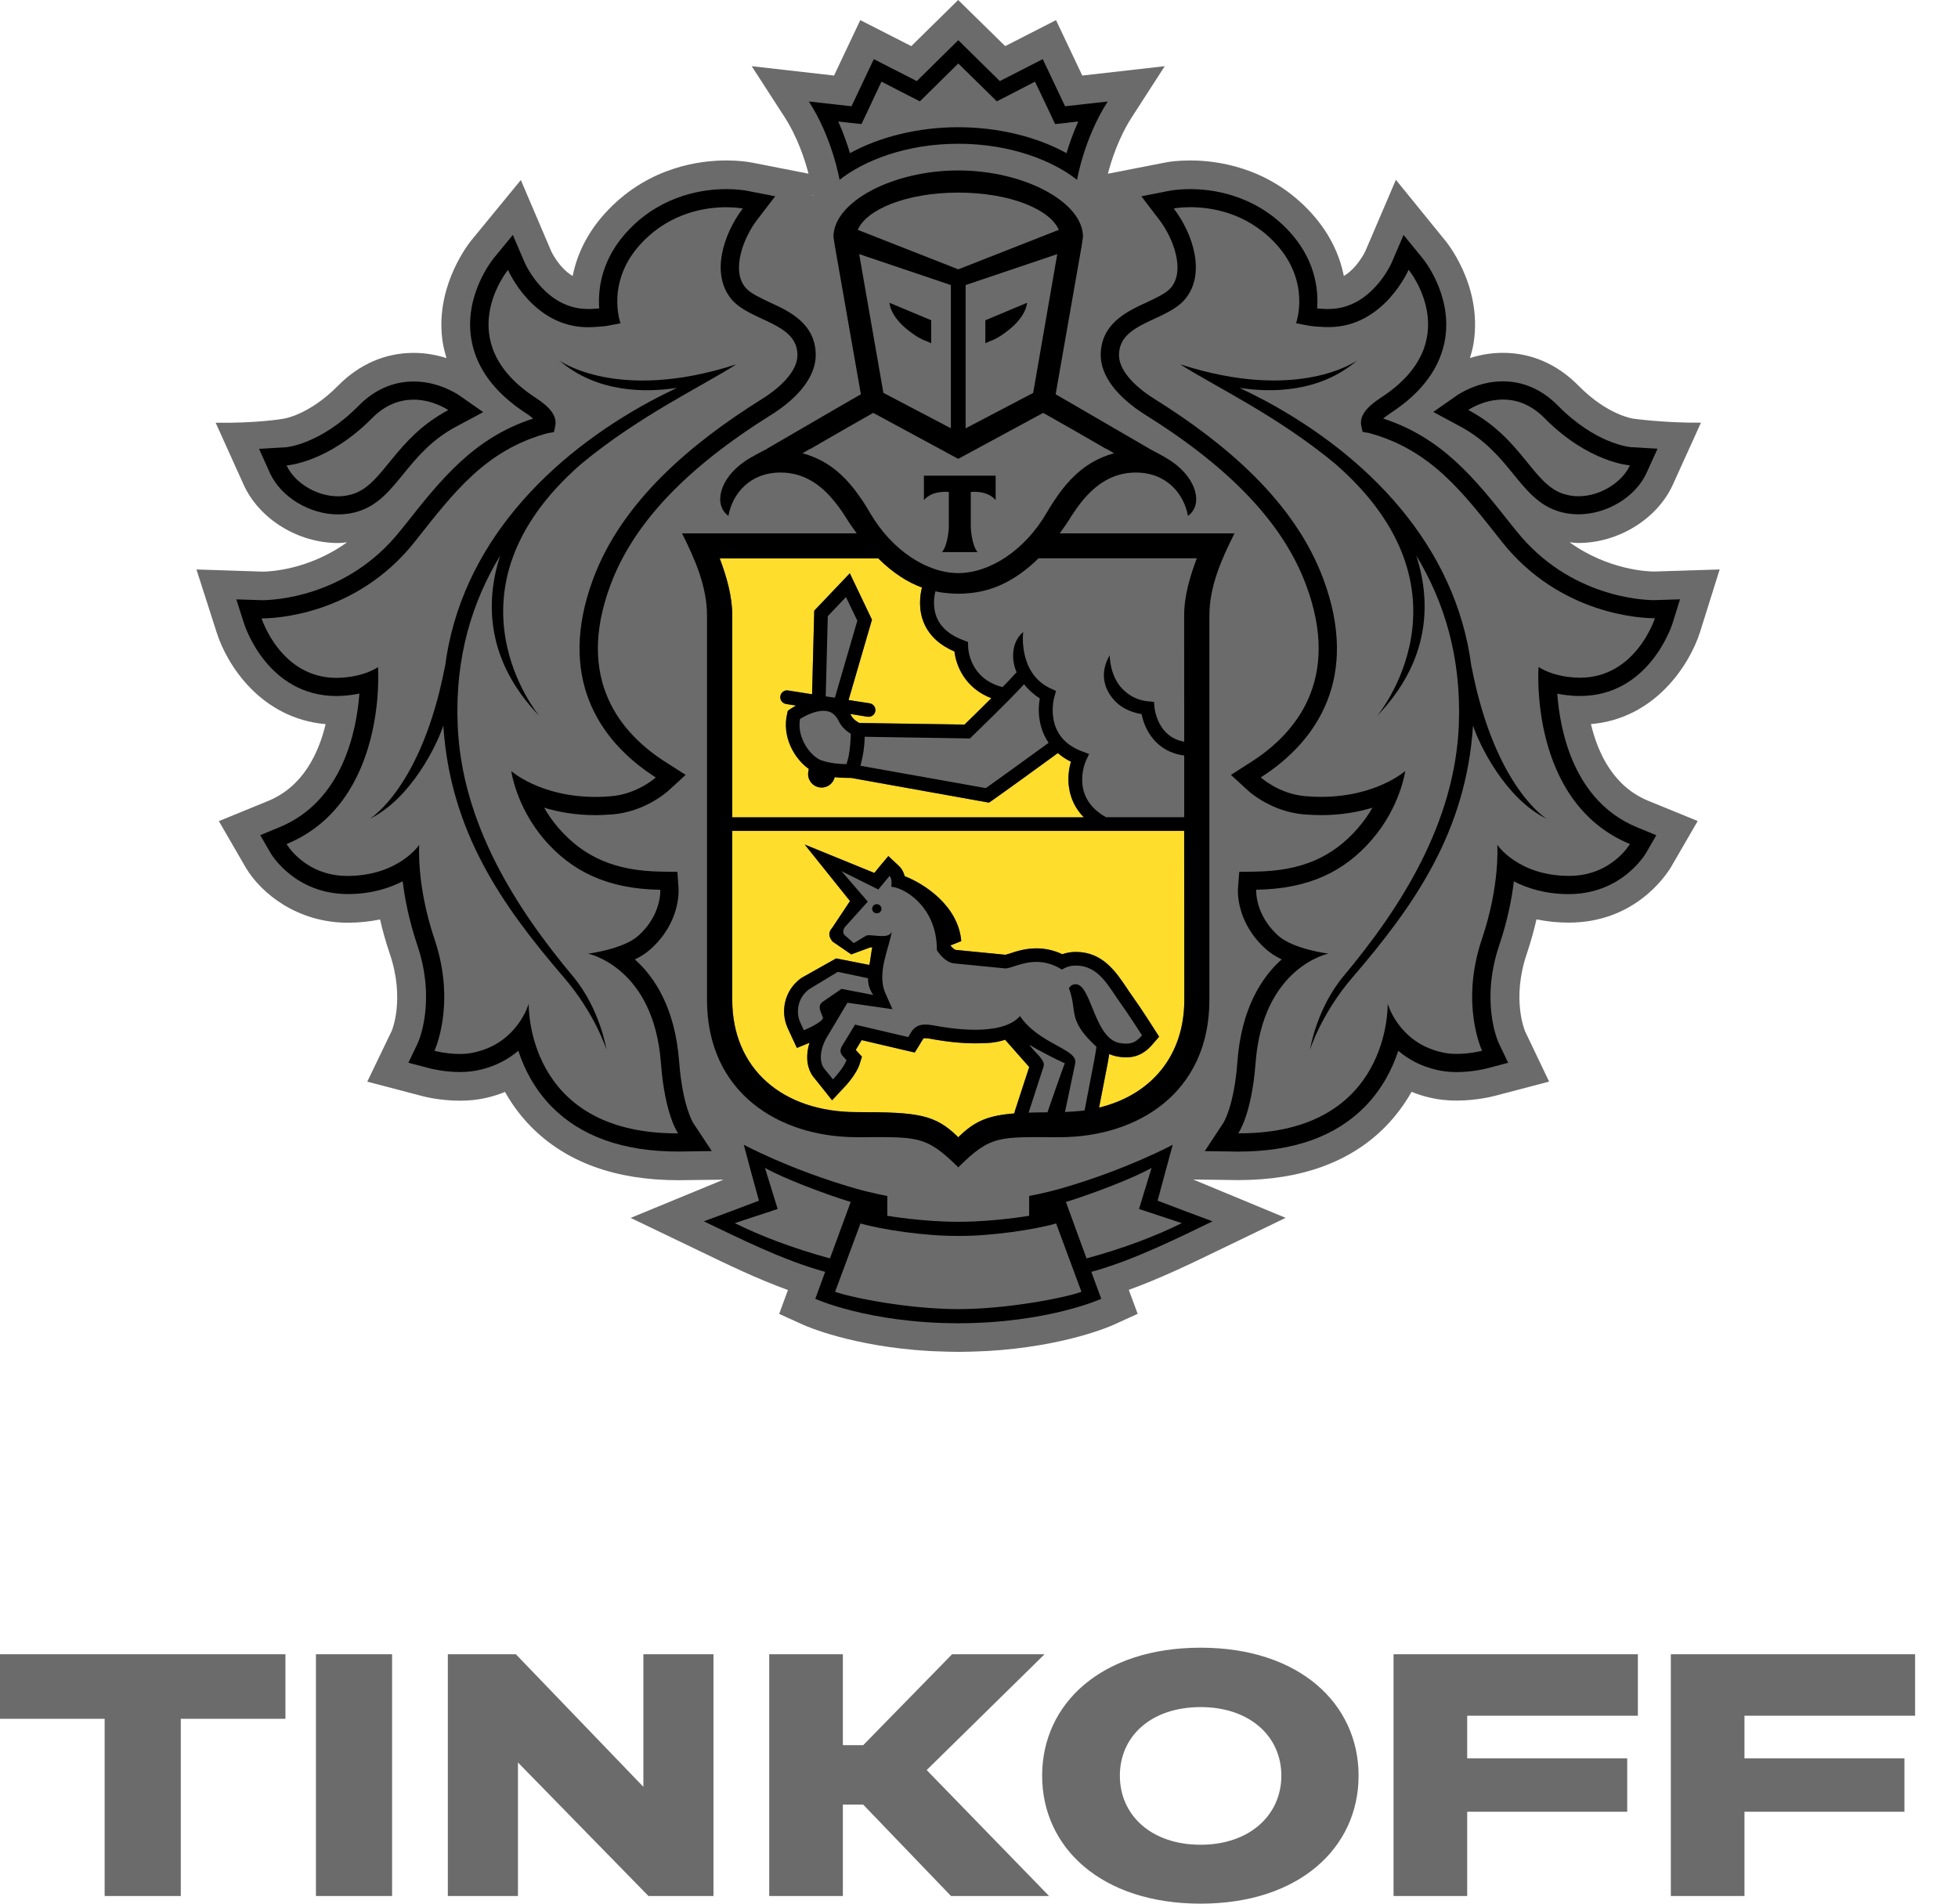 <?xml version="1.0" encoding="UTF-8"?> <svg xmlns="http://www.w3.org/2000/svg" width="36" height="35" viewBox="0 0 36 35" fill="none"> <g clip-path="url(#clip0_95_644)"> <path d="M31.255 11.627L31.618 10.47L30.415 10.508C30.314 10.508 29.575 10.487 28.858 9.97C28.912 9.976 28.965 9.983 29.02 9.983C29.757 9.983 30.471 9.541 30.757 8.911L31.274 7.771C30.626 7.779 30.033 7.698 30.033 7.698C30.028 7.697 29.56 7.637 29.02 7.089C28.632 6.695 28.152 6.487 27.633 6.487C27.405 6.487 27.202 6.527 27.027 6.583C27.055 6.49 27.081 6.396 27.095 6.3C27.261 5.232 26.569 4.418 26.569 4.419L25.665 3.306L25.105 4.614C25.103 4.618 24.961 4.924 24.708 5.074C24.631 4.69 24.444 4.258 24.043 3.845C23.286 3.066 22.365 2.95 21.883 2.95C21.66 2.95 21.501 2.974 21.462 2.981L20.37 3.194C20.433 2.951 20.567 2.53 20.813 2.15L21.415 1.217L19.899 1.389L19.416 0.37L18.482 0.848L17.617 0L16.755 0.848L15.817 0.37L15.335 1.389L13.821 1.217L14.424 2.15C14.669 2.53 14.803 2.95 14.865 3.193L13.824 2.989L13.788 2.983C13.736 2.974 13.578 2.95 13.353 2.95C12.871 2.95 11.951 3.067 11.196 3.845C10.794 4.257 10.606 4.69 10.529 5.074C10.277 4.926 10.137 4.624 10.137 4.624L9.576 3.31L8.657 4.43C8.545 4.574 7.99 5.34 8.141 6.302C8.157 6.397 8.182 6.491 8.209 6.584C8.036 6.529 7.832 6.488 7.605 6.488C7.085 6.488 6.605 6.696 6.217 7.09C5.678 7.636 5.213 7.698 5.217 7.698C5.217 7.698 4.726 7.785 3.965 7.772L4.48 8.912C4.766 9.543 5.48 9.984 6.217 9.984C6.272 9.984 6.326 9.977 6.38 9.971C5.666 10.488 4.927 10.509 4.838 10.51L3.612 10.47L3.983 11.626C4.17 12.221 4.793 13.208 5.987 13.314C5.857 13.856 5.569 14.461 4.937 14.723L4.024 15.097L4.522 15.957C4.802 16.422 5.461 16.965 6.4 16.965C6.603 16.964 6.799 16.944 6.988 16.905C7.036 17.117 7.097 17.33 7.168 17.54C7.448 18.367 7.207 18.943 7.204 18.95L6.753 19.887L7.759 20.151C7.771 20.155 8.075 20.237 8.456 20.237C8.628 20.237 8.793 20.22 8.948 20.183C9.065 20.156 9.177 20.12 9.285 20.076C9.415 20.308 9.573 20.52 9.758 20.709C10.402 21.366 11.315 21.699 12.471 21.699H12.475L13.301 21.689L11.595 22.392L12.89 23.014C13.361 23.242 13.919 23.512 14.487 23.718L14.326 24.157L14.772 24.359C14.812 24.377 15.67 24.759 17.097 24.84C17.097 24.84 17.441 24.855 17.631 24.855C17.82 24.855 18.161 24.839 18.161 24.839C19.578 24.756 20.43 24.378 20.47 24.359L20.917 24.156L20.754 23.715C21.338 23.503 21.917 23.223 22.367 23.005L23.638 22.391L21.938 21.686L22.767 21.697C23.924 21.697 24.838 21.364 25.481 20.706C25.664 20.517 25.822 20.306 25.953 20.074C26.061 20.118 26.174 20.154 26.292 20.181C26.446 20.218 26.61 20.235 26.783 20.235C27.157 20.235 27.464 20.153 27.473 20.151L28.482 19.886L28.042 18.965C28.032 18.941 27.791 18.366 28.071 17.538C28.142 17.326 28.202 17.114 28.25 16.903C28.439 16.942 28.637 16.963 28.842 16.963C30.037 16.963 30.61 16.127 30.721 15.946L31.214 15.095L30.301 14.722C29.667 14.46 29.38 13.854 29.251 13.313C30.429 13.213 31.062 12.226 31.255 11.627ZM14.945 3.592L14.932 3.595L14.943 3.581L14.945 3.592Z" fill="#6B6B6B"></path> <path d="M17.619 3.541C16.653 3.542 15.929 3.856 15.771 4.226L17.619 4.951L19.467 4.226C19.309 3.856 18.586 3.542 17.619 3.541Z" fill="#6B6B6B"></path> <path d="M17.637 22.723H17.635H17.62H17.602H17.601C17.015 22.727 16.209 22.607 15.821 22.495L15.354 23.751C15.662 23.86 16.705 24.069 17.62 24.069C18.532 24.069 19.577 23.86 19.884 23.751L19.417 22.495C19.028 22.608 18.223 22.727 17.637 22.723Z" fill="#6B6B6B"></path> <path d="M21.173 21.473C20.826 21.669 20.049 21.962 19.598 22.099L19.977 23.137C20.676 22.947 21.252 22.726 21.729 22.488L20.942 22.228L21.173 21.473Z" fill="#6B6B6B"></path> <path d="M14.065 21.473L14.298 22.228L13.51 22.488C13.985 22.726 14.565 22.947 15.26 23.137L15.64 22.099C15.19 21.962 14.413 21.668 14.065 21.473Z" fill="#6B6B6B"></path> <path d="M17.619 2.339C18.347 2.339 19.061 2.512 19.61 2.816C19.661 2.648 19.731 2.445 19.826 2.233L19.619 2.258L19.401 2.281L19.309 2.084L19.031 1.501L18.525 1.763L18.328 1.863L18.171 1.709L17.621 1.168L17.072 1.709L16.915 1.863L16.718 1.763L16.209 1.501L15.934 2.084L15.84 2.281L15.622 2.258L15.415 2.233C15.51 2.446 15.579 2.648 15.63 2.816C16.18 2.512 16.893 2.339 17.619 2.339Z" fill="#6B6B6B"></path> <path d="M28.735 9.077C28.829 9.11 28.926 9.124 29.021 9.124C29.433 9.124 29.831 8.86 29.968 8.557C29.968 8.557 29.213 8.511 28.401 7.692C28.142 7.426 27.869 7.347 27.634 7.347C27.27 7.347 26.996 7.539 26.996 7.539C27.977 8.057 28.177 8.89 28.735 9.077Z" fill="#6B6B6B"></path> <path d="M6.216 9.124C6.311 9.124 6.408 9.11 6.5 9.077C7.06 8.89 7.262 8.057 8.242 7.539C8.242 7.539 7.968 7.347 7.605 7.347C7.37 7.347 7.096 7.426 6.836 7.692C6.025 8.511 5.27 8.557 5.27 8.557C5.405 8.86 5.804 9.124 6.216 9.124Z" fill="#6B6B6B"></path> <path d="M29.001 12.461C29.018 12.462 29.033 12.462 29.051 12.462C30.078 12.462 30.427 11.368 30.427 11.368H30.407C30.219 11.368 28.69 11.325 27.61 9.96C26.899 9.062 26.316 8.273 25.165 7.963L25.052 7.943L25.027 7.829C24.995 7.654 25.116 7.49 25.389 7.313C26.977 6.28 25.899 4.961 25.899 4.961C25.899 4.961 25.446 6.016 24.43 6.016C24.407 6.016 24.38 6.015 24.355 6.015C24.24 6.009 24.129 6.005 24.017 5.981L23.829 5.944C23.829 5.944 24.118 5.162 23.421 4.444C22.895 3.902 22.255 3.81 21.885 3.81C21.698 3.81 21.58 3.834 21.58 3.834C21.931 4.29 22.184 5.046 21.779 5.512C21.429 5.913 20.574 5.933 20.574 6.53C20.574 6.783 20.812 7.079 21.239 7.344C22.525 8.149 23.801 9.216 24.331 10.647C24.994 12.431 24.247 13.615 23.181 14.294C23.181 14.294 23.515 14.6 24 14.638C24.099 14.648 24.195 14.652 24.285 14.652C25.308 14.652 25.838 14.175 25.838 14.175C25.838 14.175 25.751 14.834 25.217 15.446C24.726 16.011 24.081 16.343 23.097 16.358C23.097 16.358 23.066 16.812 23.501 17.204C23.78 17.452 24.424 17.533 24.424 17.533C24.424 17.533 23.218 17.776 23.085 19.546C23.013 20.505 22.767 20.838 22.767 20.838H22.789C25.587 20.838 25.515 18.453 25.515 18.453C25.515 18.453 25.71 19.159 26.49 19.343C26.584 19.368 26.685 19.377 26.782 19.377C27.033 19.377 27.251 19.319 27.251 19.319C27.251 19.319 26.842 18.462 27.248 17.264C27.584 16.27 27.529 15.533 27.529 15.533C27.529 15.533 27.907 16.099 28.841 16.104H28.851C29.629 16.104 29.968 15.518 29.968 15.518C28.103 14.749 28.287 12.265 28.287 12.265C28.287 12.265 28.529 12.444 29.001 12.461ZM28.44 15.056C27.681 14.684 27.202 13.697 27.085 13.341C26.96 15.298 25.998 16.657 24.874 17.965C24.29 18.642 24.087 19.301 24.087 19.301C24.087 19.301 24.199 18.555 24.704 17.947C25.753 16.694 26.749 15.136 26.823 13.334C26.875 12.076 26.549 11.056 26.041 10.216C26.325 11.091 26.285 12.164 25.32 13.164C25.32 13.164 27.24 10.877 24.555 8.532C23.48 7.64 22.305 7.089 21.699 6.699C23.887 7.408 24.954 6.627 24.954 6.627C24.256 7.229 23.352 7.219 22.791 7.132C22.943 7.206 23.101 7.283 23.272 7.374C25.116 8.369 26.773 10.007 27.056 12.275V12.257C27.485 14.484 28.44 15.056 28.44 15.056Z" fill="#6B6B6B"></path> <path d="M10.813 17.533C10.813 17.533 11.457 17.453 11.736 17.204C12.171 16.812 12.14 16.358 12.14 16.358C11.156 16.345 10.511 16.011 10.017 15.447C9.488 14.835 9.4 14.176 9.4 14.176C9.4 14.176 9.929 14.653 10.951 14.653C11.044 14.653 11.139 14.649 11.237 14.639C11.722 14.601 12.058 14.295 12.058 14.295C10.991 13.616 10.243 12.431 10.905 10.647C11.437 9.217 12.711 8.149 13.997 7.344C14.424 7.079 14.662 6.784 14.662 6.53C14.662 5.933 13.808 5.913 13.459 5.512C13.053 5.046 13.307 4.289 13.657 3.834C13.657 3.834 13.541 3.81 13.354 3.81C12.985 3.81 12.345 3.902 11.819 4.444C11.119 5.162 11.409 5.944 11.409 5.944L11.222 5.981C11.11 6.005 10.998 6.009 10.883 6.015C10.857 6.015 10.834 6.016 10.809 6.016C9.792 6.016 9.34 4.963 9.34 4.963C9.34 4.963 8.262 6.28 9.849 7.314C10.123 7.491 10.242 7.655 10.211 7.83L10.185 7.944L10.07 7.964C8.921 8.274 8.338 9.063 7.626 9.961C6.548 11.323 5.022 11.368 4.831 11.368H4.81C4.81 11.368 5.159 12.462 6.187 12.462C6.203 12.462 6.218 12.462 6.236 12.461C6.708 12.445 6.951 12.265 6.951 12.265C6.951 12.265 7.134 14.748 5.27 15.518C5.27 15.518 5.609 16.104 6.388 16.104H6.397C7.333 16.099 7.709 15.533 7.709 15.533C7.709 15.533 7.654 16.27 7.99 17.264C8.395 18.462 7.989 19.319 7.989 19.319C7.989 19.319 8.207 19.377 8.457 19.377C8.554 19.377 8.654 19.368 8.747 19.343C9.527 19.159 9.723 18.453 9.723 18.453C9.723 18.453 9.651 20.838 12.45 20.838H12.469C12.469 20.838 12.224 20.505 12.153 19.546C12.019 17.776 10.813 17.533 10.813 17.533ZM10.364 17.965C9.24 16.657 8.279 15.298 8.152 13.341C8.036 13.696 7.558 14.684 6.8 15.056C6.8 15.056 7.753 14.484 8.181 12.257V12.275C8.465 10.008 10.122 8.369 11.967 7.374C12.135 7.282 12.296 7.205 12.446 7.132C11.886 7.219 10.982 7.229 10.283 6.627C10.283 6.627 11.351 7.408 13.537 6.699C12.931 7.089 11.757 7.64 10.682 8.532C7.996 10.877 9.917 13.164 9.917 13.164C8.951 12.162 8.913 11.091 9.197 10.216C8.687 11.057 8.363 12.076 8.415 13.334C8.488 15.136 9.485 16.694 10.531 17.947C11.037 18.554 11.152 19.301 11.152 19.301C11.152 19.301 10.946 18.642 10.364 17.965Z" fill="#6B6B6B"></path> <path d="M15.55 8.814C15.596 8.863 15.641 8.916 15.684 8.969C15.694 8.982 15.704 8.993 15.714 9.008C15.754 9.061 15.795 9.117 15.834 9.174C15.842 9.186 15.85 9.199 15.86 9.213C15.907 9.284 15.951 9.356 15.995 9.431C16.398 10.124 17.045 10.537 17.618 10.538C18.192 10.537 18.836 10.124 19.242 9.431C19.287 9.354 19.332 9.279 19.379 9.21C19.386 9.199 19.393 9.19 19.4 9.179C19.44 9.12 19.482 9.062 19.526 9.006C19.535 8.993 19.543 8.983 19.552 8.972C19.597 8.917 19.643 8.863 19.69 8.813C19.698 8.805 19.705 8.797 19.712 8.791C19.917 8.582 20.163 8.423 20.483 8.334L20.341 8.252H20.332L19.764 7.924L19.181 7.592L17.622 8.435L17.618 8.432L17.615 8.435L16.055 7.592L15.472 7.923L14.903 8.251H14.897L14.752 8.333C15.074 8.422 15.318 8.579 15.525 8.788C15.534 8.796 15.54 8.806 15.55 8.814ZM16.987 8.746H17.647H18.306V9.196C18.151 9.008 17.849 9.046 17.849 9.046V9.695C17.849 9.695 17.861 10.013 17.973 10.152H17.647H17.32C17.434 10.014 17.445 9.695 17.445 9.695V9.046C17.445 9.046 17.144 9.008 16.987 9.196V8.746Z" fill="#6B6B6B"></path> <path d="M17.484 7.874V5.241L15.797 4.672L16.242 7.224L17.484 7.874ZM17.121 5.887V6.31L17.039 6.272C17.035 6.269 16.916 6.242 16.706 6.078C16.36 5.811 16.354 5.566 16.354 5.566L17.121 5.887Z" fill="#6B6B6B"></path> <path d="M18.996 7.224L19.44 4.672L17.754 5.241V7.874L18.996 7.224ZM18.116 5.887L18.883 5.567C18.883 5.567 18.877 5.812 18.53 6.079C18.322 6.243 18.201 6.27 18.197 6.274L18.115 6.311V5.887H18.116Z" fill="#6B6B6B"></path> <path d="M15.098 13.978C15.262 14.037 15.461 14.05 15.563 14.05C15.567 14.037 15.572 14.021 15.578 14.003C15.587 13.973 15.595 13.943 15.602 13.91C15.63 13.764 15.641 13.599 15.643 13.493C15.573 13.45 15.476 13.374 15.422 13.26C15.359 13.129 15.27 13.069 15.139 13.069C14.969 13.069 14.787 13.17 14.709 13.218C14.647 13.581 14.917 13.911 15.098 13.978Z" fill="#6B6B6B"></path> <path d="M18.829 12.58C18.515 12.918 17.903 13.508 17.872 13.538L17.835 13.575L15.898 13.545C15.897 13.736 15.866 13.898 15.835 14.017C15.83 14.037 15.825 14.057 15.82 14.078L18.125 14.489C18.365 14.323 19.025 13.844 19.28 13.656C19.094 13.386 19.076 13.065 19.118 12.839C18.996 12.761 18.903 12.674 18.829 12.58Z" fill="#6B6B6B"></path> <path d="M19.092 10.265C18.645 10.705 18.217 10.868 17.834 10.905C17.765 10.912 17.695 10.916 17.624 10.916H17.619H17.614C17.543 10.916 17.472 10.912 17.403 10.905C17.336 10.899 17.266 10.888 17.195 10.873C17.17 10.972 17.139 11.179 17.229 11.375C17.31 11.553 17.474 11.685 17.714 11.772L17.795 11.804L17.796 11.89C17.796 11.916 17.815 12.476 18.43 12.631C18.53 12.528 18.621 12.435 18.688 12.358C18.563 12.065 18.629 11.765 18.811 11.618C18.802 11.649 18.723 12.384 19.316 12.657L19.413 12.703L19.384 12.806C19.375 12.837 19.177 13.548 19.894 13.813L20.021 13.861L19.964 13.984C19.952 14.011 19.67 14.656 20.333 15.023H21.771V13.888C21.26 13.825 21.043 13.417 20.988 13.128C20.75 13.087 20.566 12.985 20.44 12.819C20.138 12.424 20.398 12.063 20.401 12.043C20.4 12.046 20.401 12.431 20.64 12.669C20.759 12.783 20.899 12.872 21.111 12.892L21.216 12.901L21.226 13.007C21.228 13.03 21.285 13.55 21.773 13.633L21.771 11.315C21.771 10.956 21.877 10.595 22.004 10.262H19.092V10.265Z" fill="#6B6B6B"></path> <path d="M15.221 11.326L15.182 12.803L15.351 12.828L15.764 11.412L15.554 10.977L15.221 11.326Z" fill="#6B6B6B"></path> <path d="M19.771 18.097C19.784 18.097 19.799 18.099 19.812 18.102C20.069 18.175 20.134 19.096 20.584 19.178C20.628 19.187 20.669 19.189 20.705 19.189C20.835 19.189 20.912 19.134 20.996 19.036C20.996 19.036 20.77 18.682 20.6 18.444C20.375 18.132 20.2 17.754 19.781 17.754C19.771 17.754 19.759 17.754 19.748 17.755C19.61 17.762 19.525 17.829 19.525 17.829C19.355 17.722 19.197 17.686 19.054 17.686C18.791 17.686 18.587 17.806 18.485 17.806H18.481L17.544 17.714C17.397 17.701 17.282 17.554 17.24 17.497C17.23 17.481 17.224 17.471 17.224 17.471C17.224 17.447 17.224 17.421 17.223 17.398C17.191 16.637 16.598 16.311 16.387 16.305C16.387 16.305 16.413 16.161 16.355 16.106L16.149 16.354L15.471 16.016L15.954 16.577L15.544 17.034C15.493 17.086 15.499 17.157 15.52 17.186L15.697 17.341L15.921 17.206C15.933 17.198 15.953 17.196 15.978 17.196C16.04 17.196 16.133 17.211 16.217 17.211C16.308 17.211 16.387 17.191 16.397 17.106C16.369 17.388 16.106 17.879 16.279 18.264L16.406 18.554L15.579 18.436L15.191 19.086C15.072 19.303 15.053 19.537 15.168 19.664L15.313 19.844C15.313 19.844 15.516 19.63 15.562 19.489L15.496 19.417C15.44 19.357 15.444 19.303 15.477 19.237L15.72 18.836L16.698 19.065L16.749 18.978C16.815 18.869 16.91 18.835 17.015 18.835C17.058 18.835 17.102 18.84 17.148 18.848C17.329 18.883 17.628 18.931 17.927 18.931C18.254 18.931 18.579 18.873 18.752 18.68C19.106 19.202 19.824 19.285 19.767 19.549L19.579 20.443C19.703 20.438 19.824 20.429 19.938 20.414L20.117 19.484C20.137 19.383 20.156 19.247 20.156 19.247C20.087 19.177 19.919 19.029 19.825 18.85C19.698 18.608 19.767 18.482 19.649 18.168C19.653 18.17 19.689 18.097 19.771 18.097ZM16.115 16.792C16.067 16.791 16.032 16.75 16.034 16.702C16.039 16.656 16.077 16.62 16.125 16.624C16.173 16.626 16.207 16.668 16.205 16.714C16.201 16.759 16.161 16.795 16.115 16.792Z" fill="#6B6B6B"></path> <path d="M14.781 18.942C14.781 18.942 15.104 18.809 15.134 18.715L15.091 18.607C15.06 18.538 15.065 18.462 15.123 18.42L15.473 18.18L16.058 18.291C16.058 18.291 15.952 18.16 15.963 17.984L15.405 17.866L14.879 18.185C14.654 18.352 14.637 18.626 14.711 18.789L14.781 18.942Z" fill="#6B6B6B"></path> <path d="M18.913 20.456C19.017 20.452 19.133 20.45 19.259 20.45C19.259 20.45 19.56 19.576 19.577 19.548C19.408 19.474 19.058 19.29 18.923 19.206C19.012 19.338 19.229 19.49 19.186 19.606L18.913 20.456Z" fill="#6B6B6B"></path> <path d="M21.775 15.275H13.464V18.382C13.464 19.652 14.389 20.447 15.754 20.447C16.895 20.447 17.196 20.491 17.62 20.91C17.912 20.62 18.154 20.512 18.651 20.471L18.662 20.424L18.924 19.619C18.91 19.601 18.481 19.117 18.481 19.117C18.311 19.173 18.169 19.183 17.929 19.183C17.683 19.183 17.405 19.154 17.105 19.098C17.074 19.091 17.046 19.089 17.017 19.089C16.981 19.089 16.978 19.092 16.968 19.11L16.916 19.195L16.82 19.351L16.641 19.311L15.844 19.124L15.735 19.303L15.752 19.322L15.849 19.428L15.806 19.567C15.748 19.748 15.557 19.959 15.499 20.017L15.3 20.23L15.119 20.002L14.983 19.832C14.839 19.673 14.806 19.428 14.887 19.172C14.884 19.174 14.881 19.175 14.878 19.175L14.653 19.268L14.551 19.049L14.48 18.894C14.357 18.621 14.403 18.223 14.733 17.982L15.375 17.622L15.986 17.742C16 17.683 16.022 17.475 16.04 17.422C16.029 17.421 16.017 17.418 16.006 17.418L15.653 17.548L15.314 17.315C15.314 17.315 15.181 17.188 15.301 17.061L15.63 16.566L14.798 15.527L16.078 16.05L16.163 15.945L16.335 15.74L16.531 15.925C16.587 15.978 16.618 16.044 16.634 16.109C16.987 16.246 17.619 16.649 17.674 17.303L17.476 17.383V17.388C17.521 17.441 17.559 17.463 17.571 17.465L18.484 17.554C18.507 17.55 18.537 17.54 18.569 17.53C18.682 17.492 18.853 17.437 19.055 17.437C19.22 17.437 19.379 17.474 19.532 17.545C19.588 17.524 19.658 17.509 19.737 17.503L19.781 17.502C20.27 17.502 20.514 17.866 20.708 18.155C20.741 18.205 20.773 18.253 20.807 18.3C20.978 18.539 21.201 18.89 21.21 18.905L21.311 19.061L21.187 19.203C21.092 19.313 20.949 19.441 20.704 19.441C20.654 19.441 20.598 19.436 20.539 19.424C20.486 19.415 20.439 19.399 20.393 19.38C20.386 19.428 20.376 19.485 20.367 19.534L20.206 20.365C21.165 20.131 21.774 19.412 21.774 18.383L21.775 15.275Z" fill="#FFDD2D"></path> <path d="M13.464 15.026H19.927C19.604 14.695 19.608 14.275 19.691 14.003C19.597 13.958 19.519 13.904 19.45 13.845C19.198 14.031 18.427 14.589 18.225 14.728L18.183 14.757L15.646 14.302H15.595C15.534 14.302 15.445 14.299 15.348 14.288C15.32 14.401 15.222 14.479 15.109 14.479C15.096 14.479 15.081 14.479 15.068 14.475C15.002 14.464 14.944 14.431 14.905 14.375C14.866 14.321 14.85 14.257 14.861 14.19L14.871 14.136C14.609 13.953 14.368 13.544 14.475 13.113L14.485 13.067L14.522 13.041C14.527 13.037 14.571 13.007 14.636 12.97L14.452 12.942C14.383 12.929 14.337 12.866 14.347 12.798C14.359 12.729 14.424 12.681 14.492 12.694L14.931 12.763L14.97 11.226L15.624 10.539L16.032 11.392L15.601 12.87L15.989 12.93C16.057 12.941 16.104 13.004 16.093 13.074C16.083 13.136 16.031 13.178 15.969 13.178C15.963 13.178 15.955 13.178 15.949 13.177L15.633 13.126C15.638 13.136 15.644 13.141 15.648 13.151C15.682 13.22 15.756 13.27 15.8 13.291L17.734 13.321C17.816 13.242 18.019 13.044 18.227 12.835C17.752 12.655 17.579 12.247 17.55 11.977C17.284 11.864 17.1 11.696 16.999 11.476C16.875 11.204 16.919 10.933 16.951 10.8C16.694 10.707 16.422 10.536 16.146 10.263H13.233C13.358 10.596 13.464 10.957 13.464 11.317V15.026Z" fill="#FFDD2D"></path> <path d="M16.126 16.624C16.079 16.62 16.039 16.656 16.036 16.702C16.033 16.75 16.068 16.79 16.116 16.791C16.163 16.796 16.203 16.76 16.208 16.713C16.208 16.668 16.174 16.625 16.126 16.624Z" fill="black"></path> <path d="M21.763 22.257L21.284 22.075L21.416 21.584L21.562 21.047C21.562 21.047 20.713 21.504 19.518 21.848C19.178 21.945 18.922 21.988 18.922 21.988V22.353C18.922 22.353 18.283 22.463 17.636 22.463H17.629H17.62H17.607H17.6C16.953 22.463 16.314 22.353 16.314 22.353V21.988C16.314 21.988 16.057 21.945 15.718 21.848C14.523 21.504 13.675 21.047 13.675 21.047L13.819 21.584L13.954 22.075L13.474 22.257L12.942 22.455C13.553 22.747 14.398 23.174 15.172 23.384L14.99 23.88C14.99 23.88 15.972 24.325 17.607 24.329V24.33H17.612H17.62H17.626H17.63V24.329C19.268 24.325 20.248 23.88 20.248 23.88L20.065 23.384C20.839 23.174 21.687 22.747 22.294 22.455L21.763 22.257ZM13.51 22.488L14.298 22.228L14.065 21.473C14.412 21.669 15.19 21.962 15.641 22.099L15.26 23.137C14.565 22.946 13.985 22.724 13.51 22.488ZM17.62 24.069C16.705 24.069 15.661 23.859 15.354 23.751L15.821 22.494C16.209 22.607 17.015 22.727 17.601 22.723H17.602H17.62H17.635H17.637C18.223 22.727 19.028 22.607 19.418 22.494L19.884 23.751C19.577 23.86 18.533 24.069 17.62 24.069ZM19.977 23.137L19.598 22.099C20.049 21.962 20.826 21.669 21.173 21.473L20.942 22.228L21.729 22.488C21.252 22.724 20.676 22.946 19.977 23.137Z" fill="black"></path> <path d="M17.619 2.643C18.593 2.643 19.372 2.964 19.803 3.307C19.803 3.307 19.931 2.541 20.367 1.866L19.583 1.954L19.172 1.087L18.383 1.491L17.619 0.739L16.856 1.491L16.066 1.087L15.656 1.954L14.872 1.866C15.308 2.541 15.436 3.307 15.436 3.307C15.868 2.964 16.645 2.643 17.619 2.643ZM15.621 2.258L15.839 2.281L15.933 2.084L16.207 1.501L16.716 1.763L16.913 1.863L17.071 1.708L17.619 1.167L18.17 1.708L18.327 1.863L18.524 1.763L19.03 1.501L19.307 2.084L19.399 2.281L19.617 2.258L19.825 2.233C19.73 2.447 19.659 2.649 19.609 2.816C19.06 2.512 18.346 2.339 17.617 2.339C16.892 2.339 16.179 2.512 15.628 2.816C15.577 2.649 15.508 2.446 15.412 2.233L15.621 2.258Z" fill="black"></path> <path d="M29.05 12.796C30.31 12.796 30.731 11.522 30.749 11.468L30.889 11.019L30.417 11.034H30.415C30.248 11.034 28.858 10.997 27.872 9.752L27.779 9.637C27.134 8.822 26.524 8.049 25.432 7.696C25.463 7.668 25.509 7.633 25.57 7.593C26.15 7.214 26.487 6.754 26.572 6.22C26.695 5.416 26.18 4.776 26.157 4.75L25.806 4.319L25.587 4.83C25.573 4.862 25.204 5.681 24.428 5.681H24.371C24.317 5.677 24.267 5.675 24.217 5.671C24.244 5.306 24.177 4.74 23.662 4.21C23.042 3.572 22.282 3.477 21.884 3.477C21.671 3.477 21.529 3.503 21.515 3.505L20.985 3.609L21.312 4.037C21.568 4.367 21.801 4.976 21.525 5.294C21.437 5.395 21.256 5.477 21.082 5.56C20.725 5.723 20.238 5.95 20.238 6.529C20.238 6.904 20.53 7.295 21.06 7.628C22.63 8.609 23.598 9.632 24.016 10.762C24.662 12.499 23.819 13.491 22.999 14.012L22.632 14.247L22.953 14.541C22.996 14.579 23.39 14.923 23.972 14.973C24.082 14.98 24.187 14.987 24.286 14.987C24.659 14.987 24.976 14.928 25.234 14.85C25.163 14.974 25.076 15.1 24.966 15.227C24.497 15.766 23.921 16.012 23.093 16.025L22.785 16.03L22.761 16.337C22.757 16.398 22.734 16.968 23.277 17.452C23.36 17.527 23.46 17.588 23.565 17.639C23.197 17.968 22.823 18.541 22.751 19.523C22.69 20.342 22.493 20.645 22.491 20.648L22.151 21.164L22.766 21.173C23.782 21.173 24.56 20.894 25.1 20.342C25.418 20.015 25.601 19.646 25.709 19.32C25.886 19.469 26.114 19.601 26.412 19.67C26.525 19.696 26.648 19.711 26.781 19.711C27.069 19.711 27.308 19.651 27.336 19.644L27.729 19.54L27.555 19.176C27.542 19.147 27.214 18.416 27.567 17.373C27.719 16.922 27.797 16.518 27.834 16.204C28.082 16.332 28.413 16.438 28.841 16.439C29.813 16.439 30.242 15.717 30.262 15.687L30.453 15.356L30.098 15.21C28.94 14.733 28.683 13.449 28.632 12.754C28.736 12.773 28.856 12.792 28.991 12.796H29.05ZM29.968 15.518C29.968 15.518 29.629 16.104 28.851 16.104H28.841C27.907 16.099 27.529 15.532 27.529 15.532C27.529 15.532 27.584 16.269 27.247 17.263C26.841 18.462 27.25 19.319 27.25 19.319C27.25 19.319 27.032 19.377 26.78 19.377C26.684 19.377 26.583 19.367 26.489 19.342C25.709 19.158 25.514 18.452 25.514 18.452C25.514 18.452 25.586 20.837 22.788 20.837H22.766C22.766 20.837 23.012 20.504 23.085 19.545C23.218 17.776 24.424 17.533 24.424 17.533C24.424 17.533 23.781 17.453 23.502 17.204C23.067 16.812 23.097 16.358 23.097 16.358C24.082 16.344 24.726 16.011 25.217 15.446C25.75 14.834 25.837 14.175 25.837 14.175C25.837 14.175 25.308 14.651 24.285 14.651C24.195 14.651 24.098 14.647 24 14.638C23.516 14.599 23.181 14.293 23.181 14.293C24.246 13.614 24.994 12.43 24.331 10.645C23.8 9.216 22.524 8.148 21.239 7.343C20.812 7.078 20.574 6.783 20.574 6.529C20.574 5.931 21.429 5.913 21.78 5.511C22.184 5.044 21.931 4.288 21.58 3.833C21.58 3.833 21.698 3.809 21.885 3.809C22.255 3.809 22.895 3.901 23.421 4.443C24.119 5.161 23.829 5.943 23.829 5.943L24.017 5.979C24.129 6.003 24.24 6.007 24.355 6.013C24.38 6.013 24.405 6.014 24.43 6.014C25.446 6.014 25.899 4.959 25.899 4.959C25.899 4.959 26.978 6.278 25.39 7.311C25.117 7.488 24.996 7.651 25.028 7.826L25.053 7.941L25.166 7.96C26.317 8.271 26.9 9.06 27.611 9.957C28.691 11.322 30.22 11.366 30.408 11.366H30.428C30.428 11.366 30.079 12.46 29.052 12.46C29.035 12.46 29.02 12.46 29.002 12.459C28.53 12.442 28.288 12.262 28.288 12.262C28.288 12.262 28.102 14.747 29.968 15.518Z" fill="black"></path> <path d="M26.836 7.834C27.306 8.083 27.58 8.416 27.82 8.711C28.055 9 28.28 9.278 28.63 9.393C28.754 9.436 28.886 9.456 29.02 9.456C29.546 9.456 30.074 9.136 30.274 8.694L30.476 8.25L29.988 8.221C29.965 8.22 29.339 8.164 28.641 7.455C28.354 7.164 28.007 7.011 27.633 7.011C27.177 7.011 26.838 7.238 26.8 7.261L26.352 7.574L26.836 7.834ZM27.634 7.346C27.869 7.346 28.142 7.426 28.401 7.691C29.213 8.51 29.968 8.556 29.968 8.556C29.831 8.858 29.433 9.124 29.021 9.124C28.926 9.124 28.831 9.109 28.735 9.077C28.177 8.889 27.977 8.056 26.995 7.538C26.995 7.538 27.27 7.346 27.634 7.346Z" fill="black"></path> <path d="M27.056 12.258V12.274C26.773 10.007 25.116 8.369 23.272 7.373C23.101 7.282 22.944 7.205 22.791 7.131C23.352 7.218 24.256 7.228 24.954 6.626C24.954 6.626 23.887 7.407 21.699 6.698C22.305 7.089 23.481 7.639 24.555 8.532C27.24 10.876 25.319 13.163 25.319 13.163C26.284 12.163 26.323 11.091 26.04 10.215C26.548 11.055 26.872 12.075 26.822 13.333C26.748 15.135 25.752 16.694 24.703 17.946C24.199 18.554 24.086 19.3 24.086 19.3C24.086 19.3 24.289 18.641 24.872 17.964C25.997 16.656 26.957 15.297 27.083 13.34C27.199 13.695 27.678 14.683 28.438 15.055C28.44 15.056 27.485 14.484 27.056 12.258Z" fill="black"></path> <path d="M12.746 20.648C12.745 20.645 12.55 20.342 12.487 19.523C12.414 18.541 12.041 17.968 11.672 17.639C11.779 17.589 11.877 17.528 11.96 17.452C12.502 16.968 12.479 16.398 12.476 16.337L12.455 16.03L12.145 16.025C11.318 16.011 10.741 15.765 10.272 15.227C10.163 15.1 10.075 14.974 10.004 14.85C10.262 14.928 10.577 14.987 10.951 14.987C11.052 14.987 11.155 14.98 11.265 14.973C11.847 14.923 12.241 14.579 12.285 14.541L12.607 14.247L12.239 14.012C11.416 13.489 10.576 12.498 11.222 10.762C11.639 9.632 12.607 8.609 14.178 7.628C14.708 7.295 14.998 6.904 14.998 6.529C14.998 5.95 14.512 5.722 14.155 5.56C13.981 5.477 13.8 5.395 13.712 5.294C13.435 4.977 13.669 4.367 13.924 4.037L14.253 3.609L13.721 3.505C13.706 3.503 13.566 3.477 13.352 3.477C12.954 3.477 12.196 3.572 11.576 4.21C11.059 4.741 10.991 5.307 11.017 5.671C10.967 5.675 10.917 5.677 10.864 5.681H10.808C10.03 5.681 9.663 4.862 9.648 4.83L9.429 4.319L9.075 4.75C9.055 4.776 8.537 5.417 8.663 6.22C8.747 6.754 9.084 7.214 9.664 7.593C9.726 7.632 9.771 7.668 9.802 7.696C8.711 8.049 8.102 8.823 7.457 9.638L7.364 9.753C6.379 10.998 4.986 11.035 4.819 11.035L4.345 11.02L4.489 11.469C4.506 11.523 4.926 12.797 6.188 12.797L6.248 12.795C6.381 12.791 6.501 12.773 6.608 12.752C6.555 13.447 6.299 14.73 5.139 15.209L4.785 15.355L4.976 15.686C4.995 15.716 5.425 16.438 6.399 16.438C6.824 16.437 7.156 16.331 7.404 16.203C7.442 16.517 7.519 16.921 7.671 17.372C8.024 18.415 7.695 19.146 7.683 19.175L7.509 19.539L7.903 19.643C7.929 19.649 8.171 19.71 8.457 19.71C8.591 19.71 8.714 19.695 8.826 19.669C9.124 19.6 9.355 19.468 9.53 19.319C9.636 19.645 9.82 20.014 10.137 20.341C10.678 20.893 11.455 21.172 12.471 21.172L13.087 21.163L12.746 20.648ZM12.448 20.838C9.65 20.838 9.721 18.453 9.721 18.453C9.721 18.453 9.526 19.159 8.746 19.343C8.653 19.368 8.553 19.378 8.456 19.378C8.204 19.378 7.987 19.32 7.987 19.32C7.987 19.32 8.394 18.463 7.988 17.264C7.653 16.27 7.708 15.533 7.708 15.533C7.708 15.533 7.332 16.099 6.396 16.105H6.387C5.608 16.105 5.269 15.519 5.269 15.519C7.134 14.749 6.95 12.265 6.95 12.265C6.95 12.265 6.708 12.444 6.235 12.462C6.218 12.463 6.202 12.463 6.185 12.463C5.157 12.463 4.809 11.369 4.809 11.369H4.83C5.019 11.369 6.546 11.325 7.626 9.96C8.337 9.063 8.921 8.275 10.07 7.964L10.185 7.944L10.21 7.829C10.242 7.654 10.123 7.491 9.849 7.314C8.261 6.28 9.34 4.962 9.34 4.962C9.34 4.962 9.791 6.016 10.809 6.016C10.834 6.016 10.857 6.015 10.883 6.015C10.997 6.008 11.111 6.004 11.222 5.98L11.409 5.944C11.409 5.944 11.119 5.162 11.819 4.444C12.345 3.901 12.985 3.81 13.353 3.81C13.541 3.81 13.657 3.834 13.657 3.834C13.307 4.29 13.054 5.045 13.458 5.512C13.808 5.913 14.662 5.932 14.662 6.53C14.662 6.783 14.424 7.079 13.997 7.344C12.711 8.149 11.435 9.217 10.905 10.646C10.243 12.431 10.99 13.614 12.057 14.294C12.057 14.294 11.722 14.6 11.237 14.639C11.139 14.648 11.043 14.652 10.951 14.652C9.929 14.652 9.4 14.176 9.4 14.176C9.4 14.176 9.488 14.835 10.017 15.447C10.511 16.012 11.155 16.345 12.14 16.359C12.14 16.359 12.172 16.813 11.736 17.205C11.456 17.453 10.813 17.534 10.813 17.534C10.813 17.534 12.02 17.777 12.152 19.546C12.224 20.505 12.468 20.838 12.468 20.838H12.448Z" fill="black"></path> <path d="M6.216 9.458C6.351 9.458 6.483 9.438 6.608 9.395C6.96 9.28 7.183 9.002 7.418 8.713C7.659 8.418 7.931 8.084 8.401 7.836L8.885 7.577L8.436 7.264C8.398 7.24 8.061 7.014 7.605 7.014C7.23 7.014 6.882 7.166 6.596 7.458C5.898 8.166 5.273 8.223 5.25 8.224L4.763 8.252L4.963 8.697C5.164 9.137 5.691 9.458 6.216 9.458ZM6.836 7.693C7.096 7.428 7.369 7.348 7.605 7.348C7.967 7.348 8.242 7.54 8.242 7.54C7.261 8.059 7.06 8.891 6.5 9.079C6.407 9.111 6.311 9.125 6.216 9.125C5.804 9.125 5.406 8.861 5.27 8.558C5.27 8.557 6.024 8.511 6.836 7.693Z" fill="black"></path> <path d="M8.415 13.334C8.362 12.076 8.687 11.056 9.196 10.216C8.912 11.091 8.951 12.164 9.917 13.164C9.917 13.164 7.996 10.877 10.682 8.533C11.757 7.64 12.932 7.09 13.537 6.699C11.35 7.408 10.283 6.627 10.283 6.627C10.98 7.229 11.885 7.219 12.446 7.131C12.294 7.205 12.135 7.282 11.966 7.373C10.12 8.369 8.464 10.007 8.18 12.274V12.257C7.752 14.483 6.798 15.055 6.798 15.055C7.557 14.683 8.035 13.696 8.151 13.34C8.278 15.297 9.238 16.656 10.362 17.964C10.946 18.641 11.151 19.3 11.151 19.3C11.151 19.3 11.037 18.554 10.531 17.946C9.484 16.696 8.488 15.136 8.415 13.334Z" fill="black"></path> <path d="M16.987 8.746V9.195C17.143 9.007 17.445 9.045 17.445 9.045V9.694C17.445 9.694 17.434 10.013 17.32 10.151H17.647H17.973C17.861 10.014 17.849 9.694 17.849 9.694V9.045C17.849 9.045 18.151 9.007 18.306 9.195V8.746H17.647H16.987Z" fill="black"></path> <path d="M16.706 6.079C16.915 6.244 17.035 6.271 17.039 6.274L17.121 6.311V5.888L16.354 5.567C16.354 5.568 16.361 5.813 16.706 6.079Z" fill="black"></path> <path d="M18.53 6.079C18.877 5.813 18.884 5.567 18.884 5.567L18.117 5.888V6.311L18.197 6.274C18.203 6.271 18.322 6.244 18.53 6.079Z" fill="black"></path> <path d="M19.912 4.354C19.912 3.712 18.823 3.134 17.622 3.134H17.621H17.617H17.614C16.413 3.134 15.324 3.712 15.324 4.354L15.348 4.512L15.828 7.249L15.346 7.527L14.1 8.251H14.104C14.104 8.251 13.823 8.393 13.693 8.482C13.218 8.81 13.118 9.288 13.393 9.485C13.461 9.096 13.772 8.688 14.352 8.688C14.77 8.688 15.088 8.902 15.346 9.224C15.412 9.305 15.475 9.392 15.534 9.485C15.606 9.603 15.678 9.706 15.751 9.806H12.54C12.775 10.278 12.999 10.777 12.999 11.32V18.382C12.999 20.092 14.323 20.908 15.754 20.908C16.86 20.908 17.009 20.858 17.619 21.462C18.227 20.857 18.376 20.908 19.483 20.908C20.916 20.908 22.236 20.092 22.236 18.382V11.32C22.236 10.777 22.461 10.278 22.698 9.806H19.485C19.557 9.707 19.629 9.603 19.701 9.485C19.761 9.392 19.823 9.305 19.888 9.224C20.148 8.901 20.465 8.688 20.883 8.688C21.463 8.688 21.772 9.095 21.842 9.485C22.117 9.288 22.018 8.81 21.54 8.482C21.412 8.393 21.131 8.251 21.131 8.251H21.135L19.889 7.527L19.409 7.249L19.889 4.512L19.912 4.354ZM15.797 4.672L17.483 5.241V7.874L16.242 7.223L15.797 4.672ZM16.145 10.265C16.422 10.539 16.694 10.709 16.951 10.802C16.918 10.934 16.874 11.207 16.998 11.479C17.1 11.698 17.284 11.866 17.549 11.979C17.579 12.249 17.75 12.656 18.227 12.837C18.019 13.046 17.815 13.242 17.733 13.323L15.8 13.293C15.756 13.271 15.681 13.222 15.648 13.152C15.644 13.143 15.637 13.137 15.634 13.127L15.95 13.178C15.957 13.179 15.963 13.179 15.97 13.179C16.03 13.179 16.084 13.137 16.094 13.075C16.105 13.005 16.058 12.942 15.989 12.931L15.602 12.871L16.032 11.394L15.625 10.541L14.971 11.228L14.931 12.765L14.492 12.696C14.424 12.682 14.359 12.732 14.348 12.8C14.337 12.868 14.383 12.931 14.453 12.944L14.637 12.972C14.571 13.009 14.528 13.039 14.523 13.043L14.485 13.069L14.475 13.114C14.368 13.546 14.61 13.955 14.871 14.138L14.861 14.192C14.851 14.259 14.865 14.323 14.905 14.377C14.943 14.432 15.002 14.466 15.066 14.477C15.08 14.479 15.095 14.48 15.107 14.48C15.22 14.48 15.319 14.402 15.347 14.289C15.445 14.3 15.534 14.302 15.594 14.302H15.646L18.182 14.757L18.225 14.729C18.427 14.589 19.197 14.031 19.45 13.846C19.519 13.906 19.596 13.96 19.691 14.005C19.609 14.277 19.604 14.697 19.927 15.028H13.464V11.321C13.464 10.961 13.358 10.6 13.233 10.267H16.145V10.265ZM19.28 13.657C19.023 13.844 18.363 14.323 18.125 14.49L15.82 14.079C15.825 14.058 15.83 14.038 15.835 14.017C15.866 13.899 15.896 13.736 15.898 13.546L17.835 13.577L17.872 13.539C17.901 13.51 18.515 12.921 18.828 12.581C18.903 12.674 18.996 12.763 19.118 12.841C19.076 13.066 19.094 13.386 19.28 13.657ZM15.422 13.26C15.476 13.374 15.575 13.45 15.643 13.492C15.641 13.599 15.63 13.764 15.602 13.91C15.595 13.942 15.587 13.972 15.578 14.002C15.572 14.021 15.567 14.037 15.563 14.049C15.461 14.049 15.261 14.037 15.098 13.978C14.917 13.911 14.646 13.581 14.709 13.218C14.788 13.17 14.969 13.069 15.139 13.069C15.27 13.068 15.359 13.129 15.422 13.26ZM15.182 12.803L15.22 11.328L15.554 10.977L15.763 11.412L15.35 12.828L15.182 12.803ZM19.259 20.451C19.133 20.451 19.017 20.453 18.912 20.457L19.187 19.609C19.23 19.491 19.013 19.34 18.924 19.208C19.059 19.292 19.409 19.476 19.578 19.55C19.56 19.578 19.259 20.451 19.259 20.451ZM20.12 19.487L19.941 20.416C19.827 20.431 19.705 20.439 19.581 20.445L19.769 19.551C19.826 19.286 19.108 19.204 18.754 18.682C18.581 18.876 18.256 18.933 17.929 18.933C17.63 18.933 17.331 18.885 17.15 18.85C17.104 18.843 17.06 18.837 17.017 18.837C16.912 18.837 16.817 18.869 16.751 18.98L16.699 19.067L15.721 18.838L15.478 19.238C15.444 19.303 15.441 19.358 15.497 19.418L15.563 19.49C15.518 19.632 15.315 19.845 15.315 19.845L15.169 19.665C15.054 19.537 15.073 19.304 15.193 19.087L15.581 18.436L16.409 18.555L16.28 18.264C16.107 17.878 16.37 17.388 16.398 17.106C16.389 17.191 16.31 17.21 16.218 17.21C16.134 17.21 16.041 17.195 15.979 17.195C15.955 17.195 15.934 17.197 15.922 17.205L15.698 17.34L15.521 17.185C15.5 17.155 15.493 17.085 15.545 17.033L15.955 16.577L15.471 16.016L16.149 16.354L16.355 16.105C16.412 16.161 16.387 16.305 16.387 16.305C16.599 16.311 17.192 16.636 17.224 17.396C17.226 17.419 17.226 17.445 17.226 17.47C17.226 17.47 17.231 17.48 17.241 17.495C17.283 17.553 17.398 17.699 17.545 17.713L18.482 17.805H18.486C18.589 17.805 18.793 17.685 19.055 17.685C19.197 17.685 19.357 17.721 19.526 17.827C19.526 17.827 19.611 17.761 19.749 17.753C19.76 17.753 19.771 17.753 19.782 17.753C20.202 17.753 20.376 18.129 20.601 18.443C20.771 18.681 20.997 19.035 20.997 19.035C20.913 19.134 20.836 19.188 20.706 19.188C20.67 19.188 20.629 19.185 20.585 19.177C20.135 19.094 20.07 18.174 19.813 18.101C19.8 18.097 19.785 18.096 19.773 18.096C19.69 18.096 19.653 18.169 19.653 18.169C19.77 18.482 19.702 18.609 19.828 18.851C19.922 19.03 20.09 19.178 20.159 19.247C20.159 19.25 20.14 19.385 20.12 19.487ZM15.091 18.608L15.133 18.715C15.105 18.809 14.78 18.942 14.78 18.942L14.71 18.79C14.636 18.628 14.652 18.354 14.878 18.187L15.404 17.868L15.961 17.986C15.951 18.162 16.056 18.293 16.056 18.293L15.472 18.181L15.122 18.422C15.063 18.462 15.059 18.538 15.091 18.608ZM20.208 20.364L20.369 19.534C20.377 19.485 20.387 19.427 20.395 19.38C20.44 19.398 20.488 19.414 20.54 19.423C20.6 19.435 20.656 19.44 20.706 19.44C20.951 19.44 21.094 19.312 21.189 19.203L21.312 19.06L21.212 18.904C21.203 18.888 20.98 18.538 20.809 18.299C20.775 18.252 20.743 18.205 20.71 18.154C20.515 17.865 20.271 17.502 19.782 17.502L19.738 17.503C19.657 17.508 19.588 17.523 19.533 17.544C19.379 17.472 19.22 17.436 19.056 17.436C18.854 17.436 18.683 17.491 18.57 17.53C18.537 17.539 18.508 17.549 18.485 17.554L17.57 17.464C17.559 17.462 17.521 17.44 17.476 17.386V17.382L17.674 17.303C17.619 16.648 16.986 16.245 16.633 16.109C16.617 16.043 16.586 15.977 16.53 15.924L16.333 15.739L16.16 15.945L16.075 16.05L14.795 15.528L15.628 16.567L15.299 17.061C15.179 17.188 15.312 17.315 15.312 17.315L15.651 17.547L16.003 17.417C16.016 17.417 16.026 17.42 16.038 17.421C16.021 17.474 15.999 17.683 15.984 17.741L15.373 17.621L14.731 17.982C14.401 18.222 14.356 18.621 14.479 18.893L14.55 19.049L14.652 19.267L14.876 19.175C14.879 19.174 14.882 19.172 14.884 19.17C14.803 19.427 14.836 19.67 14.98 19.83L15.117 20.001L15.298 20.229L15.497 20.017C15.556 19.959 15.745 19.747 15.804 19.566L15.847 19.427L15.749 19.321L15.734 19.303L15.843 19.123L16.64 19.31L16.819 19.351L16.915 19.194L16.967 19.109C16.976 19.091 16.98 19.088 17.016 19.088C17.044 19.088 17.073 19.091 17.103 19.098C17.404 19.154 17.681 19.182 17.928 19.182C18.166 19.182 18.309 19.172 18.48 19.116C18.48 19.116 18.908 19.599 18.923 19.618L18.661 20.422L18.649 20.471C18.153 20.51 17.911 20.619 17.619 20.909C17.194 20.491 16.894 20.447 15.753 20.447C14.388 20.447 13.463 19.651 13.463 18.381V15.276H21.772L21.775 18.381C21.776 19.412 21.167 20.13 20.208 20.364ZM22.005 10.265C21.878 10.598 21.772 10.96 21.772 11.319L21.773 13.636C21.286 13.555 21.229 13.033 21.227 13.01L21.217 12.904L21.112 12.895C20.901 12.875 20.76 12.786 20.642 12.671C20.403 12.434 20.402 12.048 20.403 12.045C20.4 12.065 20.14 12.426 20.442 12.821C20.569 12.988 20.752 13.089 20.99 13.13C21.045 13.419 21.262 13.828 21.773 13.89V15.025H20.336C19.673 14.658 19.954 14.013 19.967 13.986L20.024 13.863L19.897 13.815C19.18 13.551 19.377 12.839 19.387 12.809L19.416 12.704L19.319 12.659C18.726 12.386 18.807 11.65 18.814 11.62C18.632 11.766 18.566 12.066 18.691 12.36C18.623 12.437 18.532 12.53 18.433 12.633C17.819 12.477 17.8 11.916 17.8 11.89L17.799 11.804L17.718 11.773C17.478 11.684 17.314 11.552 17.233 11.374C17.142 11.177 17.174 10.971 17.199 10.872C17.27 10.888 17.34 10.899 17.407 10.904C17.476 10.912 17.547 10.916 17.619 10.916H17.623H17.628C17.699 10.916 17.769 10.912 17.839 10.904C18.221 10.867 18.649 10.703 19.096 10.264H22.005V10.265ZM19.765 7.923L20.333 8.251H20.341L20.484 8.333C20.163 8.421 19.918 8.581 19.713 8.79C19.705 8.796 19.698 8.804 19.691 8.812C19.644 8.862 19.596 8.916 19.552 8.971C19.544 8.981 19.536 8.993 19.526 9.004C19.482 9.061 19.441 9.118 19.402 9.178C19.395 9.189 19.388 9.199 19.381 9.208C19.334 9.278 19.288 9.353 19.243 9.43C18.839 10.123 18.194 10.536 17.619 10.537C17.047 10.536 16.401 10.123 15.997 9.43C15.953 9.355 15.909 9.282 15.862 9.211C15.852 9.198 15.844 9.184 15.835 9.173C15.796 9.116 15.756 9.06 15.715 9.006C15.704 8.992 15.695 8.98 15.685 8.968C15.641 8.915 15.595 8.862 15.55 8.813C15.541 8.806 15.535 8.796 15.525 8.788C15.319 8.579 15.075 8.42 14.753 8.333L14.898 8.251H14.904L15.472 7.923L16.055 7.591L17.614 8.434L17.617 8.431L17.622 8.434L19.18 7.591L19.765 7.923ZM18.996 7.224L17.754 7.875V5.241L19.439 4.672L18.996 7.224ZM17.619 4.952L15.771 4.226C15.928 3.856 16.653 3.542 17.619 3.541C18.585 3.542 19.311 3.856 19.467 4.226L17.619 4.952Z" fill="black"></path> <path d="M3.324 34.86V31.601H5.248V30.415H0V31.601H1.924V34.86H3.324ZM7.209 30.415H5.809V34.86H7.209V30.415ZM8.234 30.415V34.86H9.523V32.404L11.923 34.86H13.118V30.415H11.829V32.852L9.485 30.415H8.234ZM15.871 33.179L17.486 34.86H19.289L17.038 32.544L19.205 30.415H17.505L15.871 32.086H15.497V30.415H14.143V34.86H15.497V33.179H15.871ZM22.075 30.294C20.254 30.294 19.161 31.321 19.161 32.647C19.161 33.973 20.254 35 22.075 35C23.886 35 24.979 33.973 24.979 32.647C24.979 31.321 23.886 30.294 22.075 30.294ZM22.075 33.917C21.169 33.917 20.59 33.375 20.59 32.647C20.59 31.918 21.169 31.386 22.075 31.386C22.971 31.386 23.559 31.918 23.559 32.647C23.559 33.375 22.971 33.917 22.075 33.917ZM30.114 30.415H25.622V34.86H26.976V33.31H29.918V32.329H26.976V31.545H30.114V30.415ZM35.211 30.415H30.72V34.86H32.074V33.31H35.015V32.329H32.074V31.545H35.211V30.415Z" fill="#6B6B6B"></path> </g> <defs> <clipPath id="clip0_95_644"> <rect width="35.257" height="35" fill="white"></rect> </clipPath> </defs> </svg> 